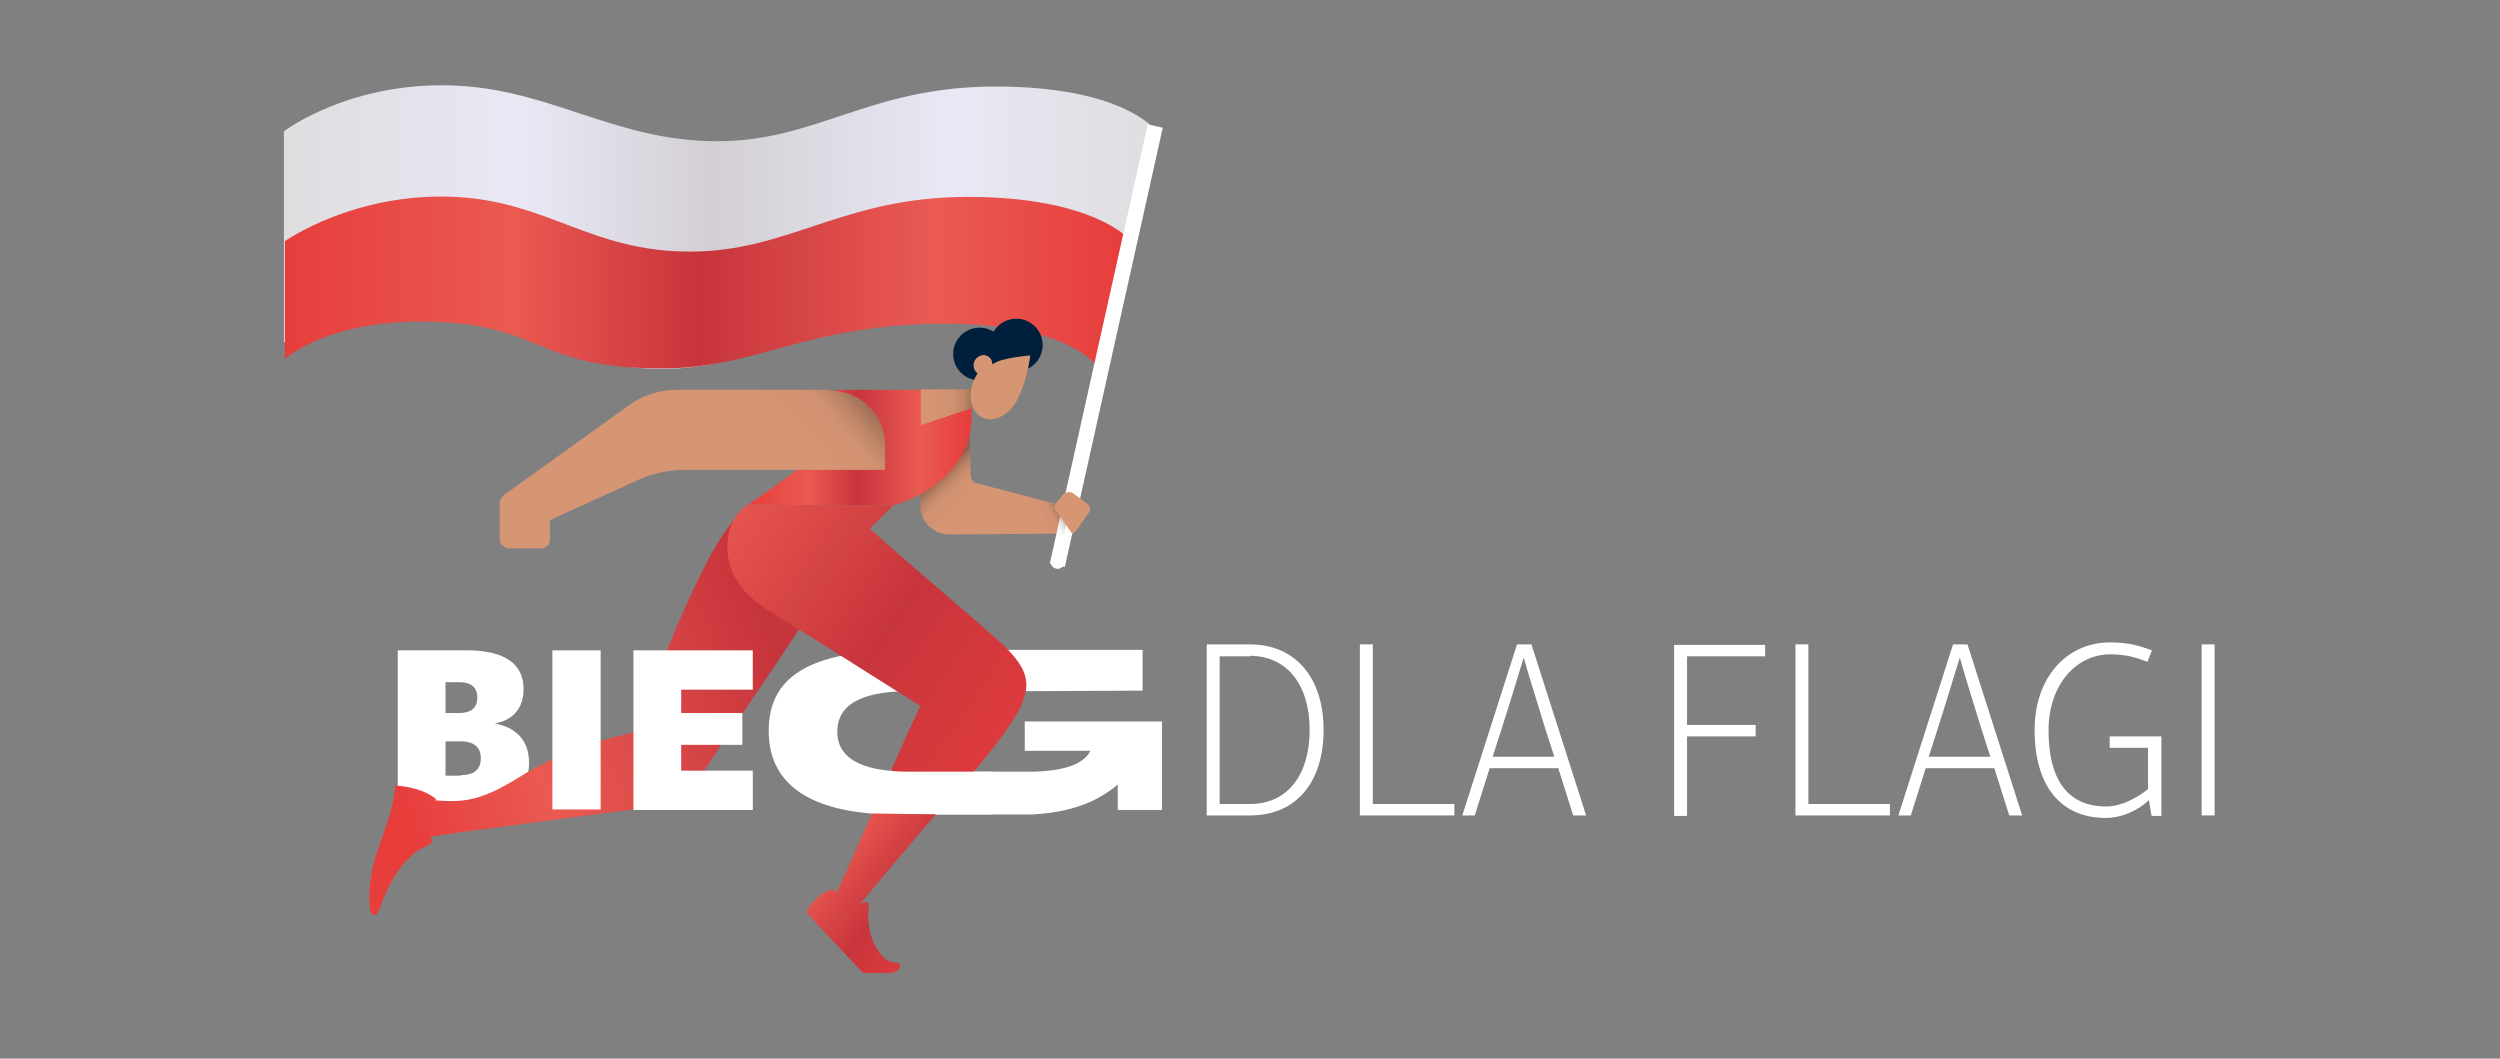 <?xml version="1.0" encoding="UTF-8"?><svg xmlns="http://www.w3.org/2000/svg" xmlns:xlink="http://www.w3.org/1999/xlink" viewBox="0 0 50.28 21.29"><rect x="0" y="0" width="50.28" height="21.29" fill="#808080" stroke="none"/><defs><style>.cls-1{fill:url(#Gradient_bez_nazwy_370-2);}.cls-2{fill:url(#Gradient_bez_nazwy_201);}.cls-3{fill:url(#Gradient_bez_nazwy_370);}.cls-4{fill:#fff;}.cls-5{fill:url(#Gradient_bez_nazwy_366);}.cls-5,.cls-6,.cls-7,.cls-8{mix-blend-mode:multiply;}.cls-6{fill:url(#Gradient_bez_nazwy_368);}.cls-9{isolation:isolate;}.cls-10{fill:#d69573;}.cls-7{fill:url(#Gradient_bez_nazwy_367);}.cls-11{fill:url(#Gradient_bez_nazwy_346);}.cls-12{fill:url(#Gradient_bez_nazwy_201-2);}.cls-13{fill:#001f3d;}.cls-8{fill:url(#Gradient_bez_nazwy_371);}.cls-14{fill:url(#Gradient_bez_nazwy_329);}</style><linearGradient id="Gradient_bez_nazwy_346" x1="7.88" y1="15.61" x2="17.58" y2="12.05" gradientUnits="userSpaceOnUse"><stop offset="0" stop-color="#e73e3c"/><stop offset=".27" stop-color="#ea5a51"/><stop offset=".78" stop-color="#c7353c"/></linearGradient><linearGradient id="Gradient_bez_nazwy_368" x1="21.59" y1="11.71" x2="19.22" y2="9.25" gradientUnits="userSpaceOnUse"><stop offset=".79" stop-color="#1d1d1b" stop-opacity="0"/><stop offset=".89" stop-color="#1f1d1b" stop-opacity=".03"/><stop offset=".94" stop-color="#28201e" stop-opacity=".14"/><stop offset=".98" stop-color="#372522" stop-opacity=".32"/><stop offset="1" stop-color="#462b27" stop-opacity=".5"/></linearGradient><linearGradient id="Gradient_bez_nazwy_201" x1="15.04" y1="9" x2="19.53" y2="9" gradientUnits="userSpaceOnUse"><stop offset="0" stop-color="#e73e3c"/><stop offset=".27" stop-color="#ea5a51"/><stop offset=".49" stop-color="#c7353c"/><stop offset=".77" stop-color="#ea5a53"/><stop offset="1" stop-color="#e73d3c"/></linearGradient><linearGradient id="Gradient_bez_nazwy_329" x1="5.73" y1="4.57" x2="23.22" y2="4.57" gradientUnits="userSpaceOnUse"><stop offset="0" stop-color="#dfdddf"/><stop offset=".27" stop-color="#e9e8f5"/><stop offset=".49" stop-color="#d3cfd4"/><stop offset=".77" stop-color="#e9e8f5"/><stop offset="1" stop-color="#dfdddf"/></linearGradient><linearGradient id="Gradient_bez_nazwy_201-2" x1="5.73" y1="5.71" x2="22.72" y2="5.71" xlink:href="#Gradient_bez_nazwy_201"/><linearGradient id="Gradient_bez_nazwy_366" x1="10.95" y1="12.33" x2="16.79" y2="7.22" gradientUnits="userSpaceOnUse"><stop offset=".8" stop-color="#1d1d1b" stop-opacity="0"/><stop offset=".9" stop-color="#1f1d1b" stop-opacity=".03"/><stop offset=".94" stop-color="#28201e" stop-opacity=".14"/><stop offset=".98" stop-color="#372522" stop-opacity=".32"/><stop offset="1" stop-color="#462b27" stop-opacity=".5"/></linearGradient><linearGradient id="Gradient_bez_nazwy_367" x1="18.27" y1="8.19" x2="19.72" y2="8.19" gradientUnits="userSpaceOnUse"><stop offset=".32" stop-color="#1d1d1b" stop-opacity="0"/><stop offset=".63" stop-color="#1f1d1b" stop-opacity=".03"/><stop offset=".78" stop-color="#28201e" stop-opacity=".14"/><stop offset=".89" stop-color="#372522" stop-opacity=".32"/><stop offset=".96" stop-color="#462b27" stop-opacity=".5"/></linearGradient><linearGradient id="Gradient_bez_nazwy_371" x1="20.51" y1="10.69" x2="21.34" y2="10.24" gradientUnits="userSpaceOnUse"><stop offset=".55" stop-color="#1d1d1b" stop-opacity="0"/><stop offset=".77" stop-color="#1f1d1b" stop-opacity=".03"/><stop offset=".87" stop-color="#28201e" stop-opacity=".14"/><stop offset=".95" stop-color="#372522" stop-opacity=".32"/><stop offset="1" stop-color="#462b27" stop-opacity=".5"/></linearGradient><linearGradient id="Gradient_bez_nazwy_370" x1="13.14" y1="11.19" x2="20.81" y2="16.43" gradientUnits="userSpaceOnUse"><stop offset=".02" stop-color="#ea5a51"/><stop offset=".51" stop-color="#c7353c"/><stop offset="1" stop-color="#e73d3c"/></linearGradient><linearGradient id="Gradient_bez_nazwy_370-2" x1="16.74" y1="16.96" x2="19.21" y2="18.83" xlink:href="#Gradient_bez_nazwy_370"/></defs><g class="cls-9"><g id="Warstwa_1"><path class="cls-4" d="M7.99,13.08h1.41c.55,0,1.13.15,1.13.78,0,.35-.18.62-.58.69.43.08.69.34.69.79,0,.7-.58.94-1.22.94h-1.42v-3.21ZM9.24,14.34c.16,0,.36-.05.36-.31s-.2-.31-.36-.31h-.28v.62h.28ZM9.26,15.59c.19,0,.41-.05.41-.34s-.23-.34-.41-.34h-.3v.69h.3Z"/><path class="cls-11" d="M14.82,10.37s-.13.18-.28.38c-.86,1.34-1.73,3.97-1.73,3.97,0,0-1.25.2-2.4.93-.78.49-1.16.48-1.62.45-.02,0-.03,0-.03,0,0,0,0,0,.01-.03-.32-.26-.82-.27-.82-.27,0,0,0,.08-.04.29-.02.13-.07.33-.33,1.06-.17.49-.17.99-.13,1.17.01.06.09.11.13.06.05-.07.11-.26.16-.37.11-.28.29-.56.47-.74.13-.13.25-.21.39-.26.07-.03.13-.11.05-.18-.03-.02,5.07-.68,5.07-.68l1.97-2.92,1.95-2.93-2.84.08Z"/><path class="cls-4" d="M27.35,16.4v-3.44h.26v3.21h1.64v.23h-1.9Z"/><path class="cls-4" d="M31.64,16.4l-.3-.95h-1.38l-.3.95h-.25l1.1-3.44h.29l1.1,3.44h-.26ZM31.26,15.22l-.18-.56c-.16-.52-.36-1.16-.43-1.42h-.01c-.08.26-.27.89-.44,1.42l-.18.56h1.23Z"/><path class="cls-4" d="M33.93,13.2v1.38h1.38v.23h-1.38v1.6h-.26v-3.44h1.83v.23h-1.56Z"/><path class="cls-4" d="M40.41,16.4l-.3-.95h-1.38l-.3.95h-.25l1.1-3.44h.29l1.1,3.44h-.26ZM40.03,15.22l-.18-.56c-.16-.52-.36-1.16-.43-1.42h-.01c-.08.26-.27.89-.44,1.42l-.18.56h1.23Z"/><path class="cls-4" d="M43.27,16.4l-.05-.3h-.01c-.19.18-.51.35-.86.35-.92,0-1.43-.66-1.43-1.77,0-1.05.64-1.76,1.52-1.76.38,0,.59.07.84.16l-.09.23c-.24-.09-.43-.15-.75-.15-.69,0-1.24.62-1.24,1.53,0,.97.37,1.53,1.16,1.53.3,0,.62-.17.84-.35v-.83h-.77v-.23h1.04v1.6h-.19Z"/><path class="cls-4" d="M44.28,16.4v-3.44h.26v3.44h-.26Z"/><path class="cls-10" d="M19.66,9.73c-.08-.02-.14-.09-.14-.18l-.02-1.04c0-.37-.3-.68-.68-.68h-.31s0,1.77,0,1.77v.57c0,.32.26.58.59.58h0s2.45-.02,2.45-.02c.04,0,.07-.02.09-.05l.26-.37c.04-.06.03-.13-.03-.17l-.32-.23c-.05-.04-.12-.02-.16.03l-.14.2-1.6-.42Z"/><path class="cls-6" d="M19.66,9.73c-.08-.02-.14-.09-.14-.18l-.02-1.04c0-.37-.3-.68-.68-.68h-.31s0,1.77,0,1.77v.57c0,.32.26.58.59.58h0s2.45-.02,2.45-.02c.04,0,.07-.02.09-.05l.26-.37c.04-.06.03-.13-.03-.17l-.32-.23c-.05-.04-.12-.02-.16.03l-.17.19-1.57-.41Z"/><path class="cls-2" d="M16.91,8.83l-1.86,1.32,2.92.02s1.57-.42,1.57-1.79v-.54h-1.71s-1.03,0-1.03,0l.12.99Z"/><path class="cls-14" d="M5.73,6.88s.94-.56,2.98-.56,2.58,1.1,4.59,1.1,3.08-1.1,5.62-1.1,3.2.85,3.2.85l1.09-4.58s-.66-.85-3.19-.85-3.59,1.1-5.59,1.1-3.26-.98-5.12-1.11c-2.21-.15-3.6.91-3.6.91v4.24Z"/><path class="cls-12" d="M9.16,3.96c1.89.1,2.72,1.1,4.72,1.1s3.06-1.1,5.59-1.1,3.25.86,3.25.86l-.59,2.64s-.47-.97-3.2-.95-3.7.9-5.63.9c-2.51,0-2.38-.88-4.62-.94-2.08-.06-2.95.75-2.95.75v-2.37s1.4-.99,3.43-.89Z"/><rect class="cls-4" x="17.72" y="6.8" width="9.05" height=".31" transform="translate(10.62 27.15) rotate(-77.43)"/><circle class="cls-4" cx="21.27" cy="11.3" r=".14"/><path class="cls-10" d="M16.72,7.84h-3.12c-.34,0-.67.11-.95.31l-2.52,1.81s-.08.09-.08.15v.72c0,.11.09.2.2.2h.63c.1,0,.18-.08.18-.18v-.39s1.78-.81,1.78-.81c.29-.13.61-.2.93-.2h4.03v-.5c0-.6-.49-1.09-1.09-1.09Z"/><path class="cls-5" d="M16.72,7.84h-3.12c-.34,0-.67.11-.95.31l-2.52,1.81s-.08.09-.08.15v.72c0,.11.09.2.2.2h.63c.1,0,.18-.08.18-.18v-.39s1.78-.81,1.78-.81c.29-.13.61-.2.93-.2h4.03v-.5c0-.6-.49-1.09-1.09-1.09Z"/><polygon class="cls-10" points="19.69 7.83 18.52 7.83 18.52 8.55 19.69 8.16 19.69 7.83"/><polygon class="cls-7" points="19.69 7.83 18.52 7.83 18.52 8.55 19.69 8.16 19.69 7.83"/><circle class="cls-13" cx="19.7" cy="7.12" r=".53"/><circle class="cls-13" cx="20.44" cy="6.94" r=".53"/><path class="cls-10" d="M20.72,7.14h-.7s-.15,0-.23,0c-.11,0-.21.09-.21.21,0,.06.03.12.08.16-.02.03-.04.07-.06.11-.15.32-.08.67.16.78.24.11.55-.06.71-.38.2-.4.25-.87.25-.87Z"/><path class="cls-13" d="M19.78,7.14s.17,0,.18.19c.16-.14.76-.18.76-.18l-.49-.26-.45.25Z"/><path class="cls-10" d="M21.38,9.95c-.05.06-.11.13-.15.19-.03.04-.03.08,0,.12l.33.47.32-.59-.3-.22c-.06-.04-.15-.03-.2.03Z"/><path class="cls-8" d="M21.23,10.14s-.05.05,0,.12l.21.3-.04.18h-.9s.28-.71.28-.71l.46.12Z"/><path class="cls-4" d="M12.74,13.08h2.4v.79h-1.44v.47h1.23v.64h-1.23v.52h1.44v.79h-2.4v-3.21Z"/><path class="cls-4" d="M11.11,13.08h.97v3.2h-.97v-3.2Z"/><path class="cls-4" d="M20.88,13.9s-2.49,0-2.55,0c-.82,0-1.49.17-1.49.82,0,.61.65.8,1.45.8.04,0,2.48,0,2.52,0,.59-.02.99-.15,1.12-.42h-1.32v-.59h2.76v1.78h-.89v-.51h0c-.43.36-.96.56-1.72.6-.11,0-2.61,0-2.73,0-1.55,0-2.57-.49-2.57-1.68s.98-1.63,2.88-1.63c.11,0,2.61,0,2.72,0,1.34,0,1.38,0,1.92,0v.82"/><path class="cls-3" d="M17.19,18.28s.23-.26.23-.26c0,0,.19-.22.67-.8.59-.71,1.54-1.67,2.13-2.51.59-.84.6-1.18-.21-1.89-.89-.78-1.6-1.37-2.52-2.19.21-.2.47-.46.47-.46l-2.92-.02h0c-.21.14-.35.36-.39.61-.07.41,0,1.01.78,1.5,1.27.79,3.08,1.94,3.08,1.94,0,0-.08.15-.48,1.05-.6,1.37-.94,2.21-1.2,2.71"/><path class="cls-4" d="M19.97,16.38s-.76,0-1.15,0c-.15,0-.24,0-.22,0,.07,0-.8-.01-1.01-.01-.03,0-.05,0-.05,0h-.02s.04-.08.04-.08l.32-.79s.16.02.36.02,1.72,0,1.72,0v.87Z"/><path class="cls-1" d="M17.84,19.31c-.2-.14-.39-.49-.38-.94,0-.1.04-.18,0-.21-.04-.04-.08,0-.16.01l1.51-1.79-1.27-.02-.71,1.59-.07-.06s-.16.02-.27.12c-.24.2-.27.35-.27.35l1.14,1.21s.37,0,.51,0c.16-.01.25-.08.23-.16s-.14-.02-.26-.1Z"/><path class="cls-4" d="M36.11,16.4v-3.44h.26v3.21h1.64v.23h-1.9Z"/><path class="cls-4" d="M25.14,16.4h-.87v-3.44h.87c.92,0,1.48.68,1.48,1.72s-.54,1.72-1.48,1.72ZM25.14,13.2h-.61v2.97h.61c.75,0,1.2-.58,1.2-1.49s-.46-1.49-1.2-1.49Z"/></g></g></svg>